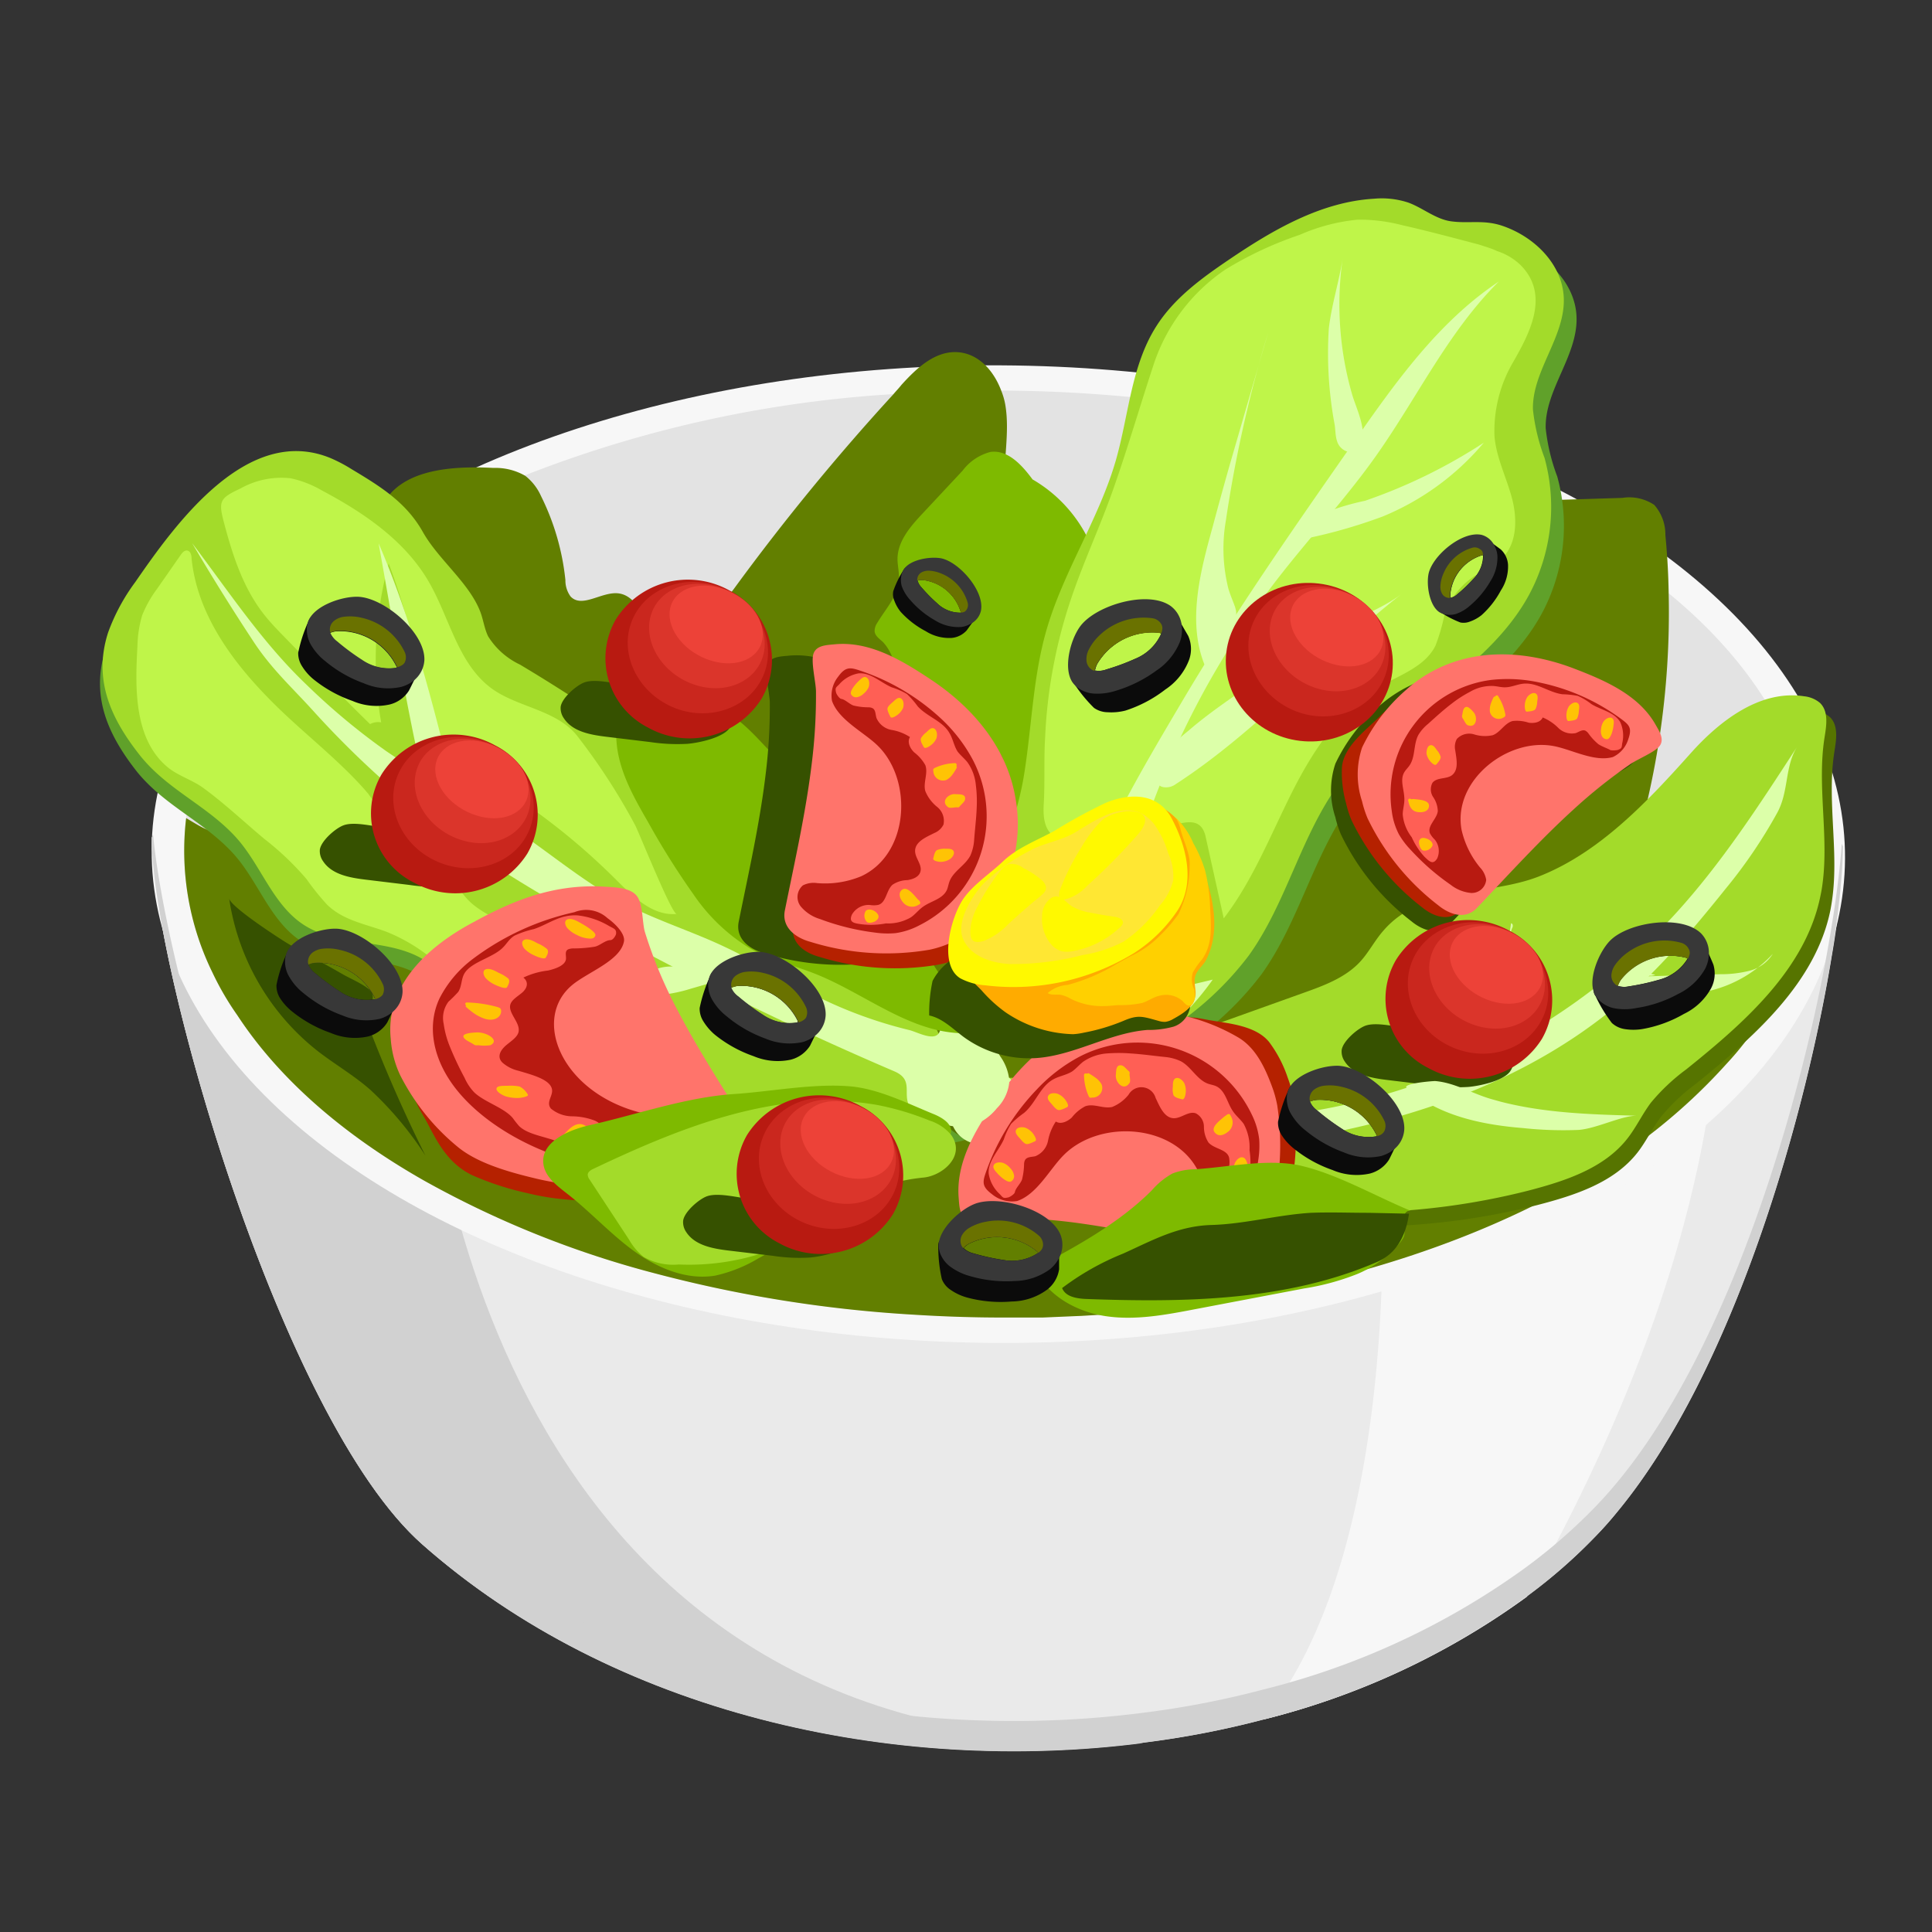<svg xmlns="http://www.w3.org/2000/svg" viewBox="0 0 200 200"><rect x="0" y="0" width="200" height="200" fill="#333333" stroke="none"/><defs><style>.cls-1{isolation:isolate;}.cls-2{fill:#eaeaea;}.cls-3{fill:#f7f7f7;}.cls-29,.cls-4{fill:#d1d1d1;}.cls-5{fill:#e3e3e3;}.cls-6{fill:#627f00;}.cls-7{fill:#365100;}.cls-8{fill:#60a12a;}.cls-9{fill:#7eba00;}.cls-10{fill:#a3db2a;}.cls-11{fill:#bff549;}.cls-12{fill:#dcffa9;}.cls-13{fill:#567400;}.cls-14{fill:#b52100;}.cls-15{fill:#ff746b;}.cls-16{fill:#b81a11;}.cls-17{fill:#ff5f55;}.cls-18{fill:#ffc305;}.cls-19{fill:#ca271e;}.cls-20{fill:#db352b;}.cls-21{fill:#ed4238;}.cls-22{fill:#ffab00;}.cls-23{fill:#ffd000;}.cls-24{fill:#fff900;}.cls-25{fill:#ffe733;}.cls-26{fill:#0b0b0b;}.cls-27{fill:#383838;}.cls-28{fill:#6a7200;}.cls-29{mix-blend-mode:multiply;}</style></defs><title>ICONOS_menú_ HARBIN</title><g class="cls-1"><g id="Capa_1" data-name="Capa 1"><path class="cls-2" d="M190.81,87.63A80.56,80.56,0,0,1,189.62,99c-2.72,16.6-10.09,42.78-22.1,57.38l0,0a33.8,33.8,0,0,1-2.36,2.67A54.27,54.27,0,0,1,158,165.3a78.6,78.6,0,0,1-27.2,12.7,94.3,94.3,0,0,1-12.42,2.4c-26,3.36-54.9-3.07-74.66-20.54-14.75-13-28.09-60.36-28-73.15,0,0,8.69-18.27,25.86-28.07C44,57.26,46.49,56,49.1,54.82c34.49-15.67,84.7-14.48,116.41,3.61C182.58,68.14,190.81,87.63,190.81,87.63Z"/><path class="cls-3" d="M178.06,100.85c-.17,23.39-10.13,47-20,64.45A78.36,78.36,0,0,1,130.81,178c14.93-18.4,12.11-58.33,12.11-58.33S178.41,55.15,178.06,100.85Z"/><path class="cls-4" d="M109.5,180c3.11.17,6.06.33,8.88.44-26,3.36-54.88-3.08-74.65-20.54-14.74-13-28.09-60.37-28-73.15,0,0,8.7-18.28,25.87-28.07,2.41-1.38,4.9-2.65,7.51-3.82l-5.16,50.82S46.35,176.4,109.5,180Z"/><ellipse class="cls-3" cx="103.35" cy="88.42" rx="50.6" ry="87.65" transform="translate(14.37 191.29) rotate(-89.69)"/><path class="cls-5" d="M184.69,101.33c-.11.25-.25.49-.36.74a37.68,37.68,0,0,1-2.15,3.61,30.37,30.37,0,0,1-3.39,4.38l0,0a59.54,59.54,0,0,1-15.65,12.4c-14.28,8.16-32.48,12.72-51.2,13.74l-4,.17c-1.38,0-2.74,0-4.13,0-3,0-6.1-.1-9.13-.29a135.29,135.29,0,0,1-26.74-4.25A101.31,101.31,0,0,1,44,122.27c-8.84-5-15.31-10.88-19.43-17.17A29.57,29.57,0,0,1,22,100.69a28.66,28.66,0,0,1-2.73-16C20.56,74.75,27.19,65,39.2,57.07q2.07-1.38,4.37-2.69a87,87,0,0,1,10.81-5.19A125,125,0,0,1,92.49,40.8c3.72-.29,7.45-.4,11.19-.37,19.14.1,38.26,3.89,53.78,11.39,1.82.86,3.59,1.78,5.29,2.75a66.37,66.37,0,0,1,10,6.85c7.9,6.49,12.65,13.89,14.26,21.4A28.4,28.4,0,0,1,184.69,101.33Z"/><path class="cls-6" d="M186.65,91.44a76.72,76.72,0,0,0-2.32,10.63,37.68,37.68,0,0,1-2.15,3.61,30.36,30.36,0,0,1-3.41,4.4,59.54,59.54,0,0,1-15.65,12.4c-14.28,8.16-32.48,12.72-51.2,13.74l-4,.17c-1.38,0-2.74,0-4.13,0-3,0-6.1-.1-9.13-.29a135.29,135.29,0,0,1-26.74-4.25A101.31,101.31,0,0,1,44,122.27c-8.84-5-15.31-10.88-19.43-17.17A29.57,29.57,0,0,1,22,100.69a28.66,28.66,0,0,1-2.73-16c2.07,1.22,2.69,1.76,4.9,1.21s4.31-1.79,6.5-2.44c2,1.42,6.66,3.83,9.25,2.87s3.46-5.28,3.71-7.6a35.37,35.37,0,0,0-2.8-16.77,31.81,31.81,0,0,1-1.67-4.84,7.32,7.32,0,0,1,.31-4.56c1.8-4,7.24-4.35,11.61-4.12a6.16,6.16,0,0,1,3.3.82A5.51,5.51,0,0,1,56,51.34a25.32,25.32,0,0,1,2.53,8.71,2.81,2.81,0,0,0,.53,1.69c1.19,1.28,3.26-.55,5-.31s2.38,2.34,3.78,3.32c2.78,1.93,6.23-1.17,8.22-3.91a234.46,234.46,0,0,1,16.4-20c.27-.33.57-.63.86-1,1.53-1.69,3.39-3.45,5.65-3.39s3.89,1.88,4.68,4a7.11,7.11,0,0,1,.44,1.59c.42,2.71-.19,5.48-.11,8.22a16.59,16.59,0,0,0,4.13,10.49,6.1,6.1,0,0,0,2.46,1.85c1.84.67,3.85-.13,5.78-.42,7.63-1.19,14,5.31,19.36,10.89a3.25,3.25,0,0,0,1.83,1.18,3.14,3.14,0,0,0,2-.72c7.61-5.22,12.32-13.59,16.78-21.66l1.15,0,10.48-.33a4.62,4.62,0,0,1,3.3.73,4.62,4.62,0,0,1,1.15,3.12c.19,2,.31,4,.34,6.08a86.21,86.21,0,0,1-4.44,29.33A35.53,35.53,0,0,1,186.65,91.44Z"/><path class="cls-7" d="M37.84,104.94c.17-.88,1-1.22.68-2.12-.28-.69-2.36-1.56-3-1.94-1.91-1.12-3.9-2.12-5.8-3.25-1-.61-5.93-3.82-6-4.64a24.68,24.68,0,0,0,9.2,15.84c1.77,1.37,3.73,2.5,5.43,4a35.79,35.79,0,0,1,5.69,6.8q-3.3-6.61-5.94-13.52A2.15,2.15,0,0,1,37.84,104.94Z"/><path class="cls-8" d="M101.81,97.75a9.22,9.22,0,0,0-.31,2c-.11,3.53,1.59,7.36,4.79,9.09,1.6.87,3.31.65,4.89,1.17,1.76.58,2.64,1.65,4.76,1.38a13.79,13.79,0,0,0,5.33-2.22,32.38,32.38,0,0,0,9.32-8.31c3.91-5.44,5.37-12.35,9.32-17.76,5.5-7.52,15.25-11.41,19.7-19.59a19.19,19.19,0,0,0,1.6-14.17,20.25,20.25,0,0,1-1.2-5c-.11-4,3.37-7.55,3.19-11.59-.15-3.43-3-6.27-6.29-7.41-2-.69-3.54-.22-5.44-.5-1.57-.23-2.9-1.4-4.37-1.93a8.8,8.8,0,0,0-3.54-.4c-5.49.32-10.46,3.22-15,6.29-2.85,1.93-5.71,4-7.56,6.93-2.6,4.1-2.84,9.2-4.18,13.87-1.77,6.12-5.47,11.54-7.21,17.67-1.37,4.81-1.49,9.84-2.27,14.75-.72,4.53-2.42,8.47-4.29,12.61A21.41,21.41,0,0,0,101.81,97.75Z"/><path class="cls-9" d="M113.87,71.46a16.89,16.89,0,0,0,.24-3.47c-.1-.76-.46-1.43-.53-2.21-.23-2.53.67-5,0-7.55a14.52,14.52,0,0,0-6.69-8.6c-1.08-1.46-2.53-3.08-4.34-2.85a5.26,5.26,0,0,0-2.9,1.94l-4.12,4.41c-1.27,1.35-2.61,2.88-2.62,4.73,0,.66.17,1.31.15,2,0,1.74-1.37,3.14-2.26,4.64a1.49,1.49,0,0,0-.26.8c0,.51.51.83.88,1.18a4.84,4.84,0,0,1,1,4.78,19.49,19.49,0,0,1-2.25,4.61,9.28,9.28,0,0,0-1.53,4.84,20.6,20.6,0,0,0,.44,2.59,11.81,11.81,0,0,1-.19,5,10.27,10.27,0,0,0-.44,2,4.86,4.86,0,0,0,.9,2.91,7.39,7.39,0,0,0,3.76,2.89,10,10,0,0,1,3.31,1.26,5.64,5.64,0,0,1,1.14,1.38l1.68,2.49c.48.71,1.07,1.49,1.92,1.57,1.07.1,1.87-.92,2.41-1.84A97.88,97.88,0,0,0,110,87.07a57.69,57.69,0,0,0,3-8.92A57.78,57.78,0,0,0,113.87,71.46Z"/><path class="cls-10" d="M100.49,95.86a9.13,9.13,0,0,0-.31,1.94c-.11,3.54,1.59,7.37,4.79,9.1,1.6.87,3.31.65,4.89,1.17,1.76.58,2.64,1.65,4.76,1.38a13.79,13.79,0,0,0,5.33-2.22,32.38,32.38,0,0,0,9.32-8.31c3.91-5.44,5.37-12.35,9.32-17.76,5.5-7.52,15.26-11.41,19.7-19.59a19.19,19.19,0,0,0,1.6-14.17,20.25,20.25,0,0,1-1.2-5c-.11-4,3.37-7.55,3.19-11.59-.15-3.44-3-6.27-6.29-7.41-2-.7-3.54-.22-5.44-.5-1.57-.24-2.9-1.4-4.37-1.93a8.77,8.77,0,0,0-3.53-.4c-5.49.32-10.47,3.22-15,6.29-2.85,1.93-5.71,4-7.56,6.93-2.6,4.09-2.84,9.2-4.18,13.87-1.77,6.12-5.47,11.54-7.21,17.67-1.37,4.81-1.49,9.84-2.27,14.75-.72,4.53-2.42,8.47-4.29,12.61A21,21,0,0,0,100.49,95.86Z"/><path class="cls-11" d="M155,26a6.27,6.27,0,0,1,2.44,1.47c3.06,3.12.85,7.13-.86,10.12a14.07,14.07,0,0,0-1.87,7.59c.19,2.2,1.23,4.23,1.8,6.36s.56,4.68-1,6.24a16.89,16.89,0,0,1-2.88,1.86,7.73,7.73,0,0,0-3.13,4.15,19.81,19.81,0,0,1-.9,3.05c-1.06,2.14-3.59,3-5.67,4.18-4.25,2.43-7.06,6.75-9.25,11.13s-4,9-7,12.92c-.62-2.82-1.25-5.63-1.87-8.44-.54-2.45-2.7-1.27-4.56-.92L113,87a6.15,6.15,0,0,1-3.1,0c-1.81-.63-1.94-2.25-1.85-3.83.13-2.21,0-4.55.14-6.81a51.92,51.92,0,0,1,2.64-14.24c1.3-3.89,3.06-7.62,4.42-11.5,1.51-4.29,2.76-8.6,4.17-12.87a19.12,19.12,0,0,1,7.42-9.84,37.63,37.63,0,0,1,7.71-3.6,19.39,19.39,0,0,1,6-1.57,17.47,17.47,0,0,1,4.6.57c2.66.6,5.3,1.31,7.93,2C153.78,25.54,154.42,25.72,155,26Z"/><path class="cls-12" d="M111.37,94.44a45.64,45.64,0,0,0-1.6,6,23.72,23.72,0,0,1-6.57-.74c-1-.34-3-2.07-4.07-1.65-.43.17-.5.74-.46,1.2.43,4.58,5,7.51,9.07,9.59,1.82.92,3.76,1.84,5.8,1.72a10,10,0,0,0,5-2.15,29.32,29.32,0,0,0,7-7l-8.07,1.92a2.54,2.54,0,0,1-2.13-.13c-.71-.53-.66-1.59-.53-2.46A88.05,88.05,0,0,1,132.19,60c3.38-4.38,7.19-8.44,10.39-13,4.21-6,7.39-12.71,12.57-17.85-6.28,4.18-10.75,10.51-15.07,16.7-6.16,8.82-12.33,17.65-17.81,26.93C118.34,79.43,113.93,86.83,111.37,94.44Z"/><path class="cls-8" d="M97.92,104.32c-6.16-4.88-13.42-8.4-20.48-12A11.55,11.55,0,0,1,73,89.07c-1-1.35-1.3-3-2-4.56-1.49-3.31-4.55-5.61-7.54-7.68q-4.83-3.33-9.86-6.33a7.9,7.9,0,0,1-3.29-2.91c-.4-.81-.5-1.72-.82-2.56-1.15-3-4.33-5.39-5.94-8.25-1.71-3.06-4.34-4.69-7.38-6.51A15.6,15.6,0,0,0,34,49.14C25.38,45.52,17.93,55.9,13.73,62a20.24,20.24,0,0,0-2.8,5.22c-1.59,4.9.3,8.92,3.25,12.67C17,83.37,21,85,24,88.2c2.7,2.86,3.89,7.11,7.19,9.24,3.57,2.3,8.46,1.37,12.15,3.45,3,1.67,4.61,5,7.09,7.3,4,3.79,10,4.81,15.45,4.41a10.66,10.66,0,0,1,3.74.11c1.39.41,2.5,1.44,3.77,2.13a16.33,16.33,0,0,0,6,1.47l17,2c5.82.68,11.19-4.59,6.48-9.56A46.14,46.14,0,0,0,97.92,104.32Z"/><path class="cls-10" d="M98.16,102.64c-6.16-4.89-13.43-8.41-20.48-12a11.67,11.67,0,0,1-4.45-3.27c-1-1.35-1.3-3-2-4.55-1.49-3.32-4.55-5.62-7.54-7.69-3.22-2.21-6.51-4.33-9.86-6.33a7.83,7.83,0,0,1-3.29-2.91c-.4-.81-.5-1.72-.82-2.56-1.15-3-4.33-5.39-5.94-8.25-1.72-3.06-4.34-4.69-7.38-6.51a15.6,15.6,0,0,0-2.14-1.13C25.62,43.83,18.17,54.22,14,60.26a20.43,20.43,0,0,0-2.81,5.22c-1.58,4.91.31,8.92,3.26,12.67,2.78,3.53,6.8,5.14,9.82,8.36,2.7,2.86,3.89,7.11,7.19,9.24,3.57,2.3,8.46,1.37,12.15,3.45,3,1.67,4.61,5,7.09,7.3,4,3.79,9.95,4.81,15.45,4.41a10.66,10.66,0,0,1,3.74.11c1.39.41,2.5,1.44,3.77,2.13a16.34,16.34,0,0,0,6,1.48l17,2c5.82.68,11.19-4.59,6.48-9.56A45,45,0,0,0,98.16,102.64Z"/><path class="cls-11" d="M50.8,71.2c-3.45-2.61-4.28-7.36-6.48-11.09-2.48-4.2-6.7-7.06-11-9.34a11,11,0,0,0-3.24-1.26,8.65,8.65,0,0,0-5.19,1.06c-2.14,1-2.3,1.29-1.7,3.55.9,3.4,2,6.84,4.26,9.64.65.81,1.39,1.56,2.12,2.31,2.93,3,5.76,6,8.74,8.89a1.76,1.76,0,0,1,1.15-.18,37.57,37.57,0,0,1,.78-16.44A67.78,67.78,0,0,1,43.81,72c.36,2.33.68,4.87,2.34,6.55,1.2,1.21,2.72,1.23,4.17,1.93A29.33,29.33,0,0,1,54.07,83a69.32,69.32,0,0,1,9.74,8.1c1.75,1.75,3.78,3.75,6.24,3.51-.53,0-3.85-8.31-4.3-9.19a64.64,64.64,0,0,0-5.89-9.1C57.73,73.45,53.53,73.26,50.8,71.2Z"/><path class="cls-11" d="M63.1,107.38c1.22.26,2.63.43,3.6-.35-3.09-3.34-6.21-6.71-10-9.26-2.36-1.6-5.82-2.45-7.91-4.29-1.46-1.3-2.47-3.63-3.65-5.23s-3-2-4.55-3.15a18.46,18.46,0,0,1-2.48-2.95c-.14-.15-.27-.31-.4-.46-3.06-3.43-6.84-6.22-10-9.5-3.91-4-7.34-8.85-7.88-14.41,0-.31-.11-.7-.41-.78s-.55.21-.73.47L16.23,61a11.89,11.89,0,0,0-1.51,2.69,11.9,11.9,0,0,0-.49,3.15C14,71,13.79,76.44,17.33,79.4c1.1.92,2.56,1.32,3.73,2.18,2.19,1.6,4.22,3.52,6.3,5.26A29.81,29.81,0,0,1,31.73,91a26,26,0,0,0,2.13,2.65c1.7,1.66,4,2,6.18,2.82A18,18,0,0,1,46,100.41c1.79,1.65,4,2.07,6.26,2.86C55.83,104.51,59.41,106.61,63.1,107.38Z"/><path class="cls-12" d="M74.21,101.68c-2.48-1.07-4.15-2.28-6.7-1.21s-5,2.12-7.64,1.85c-1.1-.1-2.16-.44-3.24-.6a21,21,0,0,0-7.31.6c5.14,1.48,10.64.1,16,.47a20.66,20.66,0,0,0,3.6.14,15.38,15.38,0,0,0,2.59-.58l3.7-1.07Z"/><path class="cls-13" d="M189.68,93c.68-5-.57-10.16.21-15.15.2-1.25.45-2.73-.45-3.61a3,3,0,0,0-1.65-.7c-4.5-.7-8.67,2.47-11.71,5.86-4.42,4.93-9.38,10.26-15.67,12.77-5.2,2.06-12.2,1-16.18,5.63-.88,1-1.5,2.26-2.42,3.25-1.53,1.63-3.71,2.43-5.81,3.18l-10.26,3.67c-3.7,1.33-7.56,2.67-11.46,2.17-3.34-.42-6.39-2.17-9.72-2.73s-7.47.73-8.26,4a6,6,0,0,0,2.36,5.77,15,15,0,0,0,6,2.53c4,1,8.8.66,12.66,2,3,1,5.12,3,8.38,3.71a73.59,73.59,0,0,0,33.47-.61c3.85-1,7.92-2.31,10.36-5.45.89-1.15,1.52-2.5,2.4-3.66a20.25,20.25,0,0,1,3.65-3.45c6-4.86,12.39-10.44,13.91-18Q189.61,93.53,189.68,93Z"/><path class="cls-10" d="M188.66,91.54c.68-5-.57-10.16.21-15.16.2-1.25.45-2.72-.46-3.61a3,3,0,0,0-1.64-.69c-4.5-.7-8.67,2.46-11.71,5.85-4.42,4.94-9.38,10.27-15.68,12.77-5.2,2.07-12.19,1-16.17,5.64-.89,1-1.51,2.25-2.43,3.24-1.52,1.63-3.71,2.44-5.81,3.19l-10.25,3.67c-3.7,1.32-7.57,2.67-11.46,2.17-3.35-.42-6.4-2.18-9.72-2.73s-7.47.73-8.26,4a6,6,0,0,0,2.36,5.77,14.94,14.94,0,0,0,6,2.52c4,1,8.79.66,12.66,2,3,1,5.12,3,8.38,3.71a73.6,73.6,0,0,0,33.47-.61c3.84-1,7.92-2.31,10.35-5.45.9-1.16,1.52-2.5,2.4-3.67a20.65,20.65,0,0,1,3.66-3.45c6.05-4.86,12.39-10.43,13.9-18C188.55,92.28,188.61,91.91,188.66,91.54Z"/><path class="cls-12" d="M186,77.36c-1.25,2.08-.82,4.54-2,6.74A51.3,51.3,0,0,1,178.64,92c-3.79,4.73-7.75,9.38-12.54,13.13-8.32,6.49-18.43,10.22-28.71,12.22-4.5.88-9.85,2.19-14.4,2.07-4.95-.14-10.86-3-15.19-5.19-3.84-2-3.2,5.18-7,4.14-4.1-1.12-2.49-7.49-.94-9.86a2.27,2.27,0,0,1,1.34-1.12c1.9-.36,2.38,2.4,2.9,3.57,1.14,2.52,5,1.52,7.48,2.67,1.2.56,2.1,1.65,3.33,2.15a7.75,7.75,0,0,0,3.11.38,130.4,130.4,0,0,0,16.54-.94,65.55,65.55,0,0,0,38.86-20.61C178.25,89.32,182.13,83.32,186,77.36Z"/><path class="cls-6" d="M105.65,101.75c-.66-.27-1.38-.36-2-.63-.46-.2-.84-.54-1.3-.72a2.42,2.42,0,0,0-.85-.1,24,24,0,0,1-2.69-.15,2.1,2.1,0,0,0-2,.82,2.54,2.54,0,0,0-.3.85,8.15,8.15,0,0,0,.89,5.62,7.75,7.75,0,0,0,2,2.3,9.06,9.06,0,0,0,3.3,1.53,8.91,8.91,0,0,0,3,.29c.73-.07,1.44-.25,2.17-.32a16.43,16.43,0,0,1,2.22,0l7.72.3a7.82,7.82,0,0,0,1.81-.07,4.07,4.07,0,0,0,3.15-3.27,2.16,2.16,0,0,0-.39-1.75,3.79,3.79,0,0,0-.77-.6,14.73,14.73,0,0,0-1.19-.89,7.67,7.67,0,0,0-3.21-.63c-2.36-.23-4.62-1.19-7-1.3a8.84,8.84,0,0,1-2.72-.28C106.84,102.47,106.29,102,105.65,101.75Z"/><path class="cls-14" d="M118,105.49l-1.5.14-2.77.24a4.77,4.77,0,0,0-2.19.43,22.31,22.31,0,0,0-6.56,6.35c-2.13,3-4.41,6.58-4.1,10.45.07.88.08,1.9.91,2.25s3.06-.17,4.07-.17a59.05,59.05,0,0,1,7.86.62c5.26.75,10.43,2,15.61,3.17,1.84.4,3-1.13,3.44-2.71a27.58,27.58,0,0,0,1.09-12.71,11.37,11.37,0,0,0-.56-2,13,13,0,0,0-1.92-3.68c-1.32-1.63-3.94-1.9-5.86-2.21-.58-.09-1.14-.22-1.72-.3A25,25,0,0,0,118,105.49Z"/><path class="cls-15" d="M116.35,104.84c-5.48.71-9.91,4.24-13,8.7-2.13,3-4.42,6.57-4.11,10.45.07.88.08,1.9.92,2.24s3.06-.17,4.06-.16a59.19,59.19,0,0,1,7.87.61c5.26.75,10.42,2,15.6,3.17,1.85.4,3-1.13,3.45-2.71a27.43,27.43,0,0,0,1.08-12.71,11.37,11.37,0,0,0-.56-2c-.71-1.91-1.65-3.92-3.42-5a20.15,20.15,0,0,0-7.87-2.66A14.81,14.81,0,0,0,116.35,104.84Z"/><path class="cls-16" d="M107.33,112.78a23.58,23.58,0,0,0-5.25,8.52c-.38,1.07-.45,1.53.62,2.33a3.23,3.23,0,0,0,2.59.7c2.09-.7,3.4-3.36,4.88-4.81,3.79-3.73,11.7-3.17,14,2a10.12,10.12,0,0,1,.66,4.73,2.58,2.58,0,0,0,.2,1.54,1.65,1.65,0,0,0,2.26.28,4.28,4.28,0,0,0,1.4-2.07,26.58,26.58,0,0,0,1.56-5.88,9.47,9.47,0,0,0,.1-2.19,7.86,7.86,0,0,0-.78-2.58,13.11,13.11,0,0,0-17.75-6A16.88,16.88,0,0,0,107.33,112.78Z"/><path class="cls-17" d="M117,109.05a15.74,15.74,0,0,0-2.38,0,5,5,0,0,0-2.48.85c-.39.3-.72.7-1.13,1-.62.4-1.38.49-2,.85-1.34.75-1.81,2.46-3,3.46a9.77,9.77,0,0,0-1.34,1.13,7.51,7.51,0,0,0-.76,1.62c-.54,1.19-1.66,2.24-1.56,3.55a3.66,3.66,0,0,0,1.15,2.11c.3.32.34.46.8.35.18,0,.73-.35.76-.56.06-.4.6-.89.74-1.31a6.91,6.91,0,0,0,.21-1.58,1,1,0,0,1,.11-.45c.21-.33.68-.29,1.06-.38a2.18,2.18,0,0,0,1.31-1.59,5.42,5.42,0,0,1,.81-2c.51.33,1.2,0,1.65-.41a4.22,4.22,0,0,1,1.4-1.17c.88-.32,1.87.29,2.79.07a4.16,4.16,0,0,0,1.69-1.27,1.53,1.53,0,0,1,2.8.34c.43.9.89,2.07,1.89,2.1.79,0,1.52-.77,2.27-.51a1.57,1.57,0,0,1,.84,1.39,3,3,0,0,0,.47,1.63c.6.69,1.94.69,2.14,1.59a2.69,2.69,0,0,1,0,.89,2,2,0,0,0,1,1.92c.84.39.93-.22,1.11-1a8.77,8.77,0,0,0,0-2.61,5.09,5.09,0,0,0-.6-2.71c-.33-.47-.8-.84-1.12-1.32-.6-.87-.77-2.12-1.72-2.58-.28-.13-.59-.17-.87-.27-1.15-.43-1.73-1.76-2.82-2.33a4.92,4.92,0,0,0-1.61-.43C119.35,109.29,118.17,109.12,117,109.05Z"/><path class="cls-18" d="M103.88,120.4c-.28-.11-.83-.12-1,.2s.18.65.38.88,1,1,1.39.83a.62.62,0,0,0,.32-.66,1.36,1.36,0,0,0-.36-.69A1.91,1.91,0,0,0,103.88,120.4Z"/><path class="cls-18" d="M106.19,116.76c-.28-.11-.83-.12-1,.2s.18.65.38.88.42.51.64.58.66-.15.94-.28-.17-.74-.23-.82A1.91,1.91,0,0,0,106.19,116.76Z"/><path class="cls-18" d="M109.51,113.24c-.28-.11-.83-.13-1,.2s.18.64.38.88.42.51.64.58.66-.15.94-.29-.17-.74-.23-.81A1.82,1.82,0,0,0,109.51,113.24Z"/><path class="cls-18" d="M113.36,111.53a7,7,0,0,0-.71-.45c-.05.12-.24,0-.35.06a.2.2,0,0,0-.08.22,5.47,5.47,0,0,0,.46,2.07.38.38,0,0,0,.14.19.3.3,0,0,0,.21,0,1,1,0,0,0,1-1.38A2.18,2.18,0,0,0,113.36,111.53Z"/><path class="cls-18" d="M116.93,112.1c.13-.18,0-.66,0-.91a.49.49,0,0,0,0-.21.44.44,0,0,0-.13-.14c-.26-.22-.48-.58-.82-.56-.49,0-.43.68-.47,1C115.44,112.07,116.34,113,116.93,112.1Z"/><path class="cls-18" d="M122.6,112.14c-.14-.27-.53-.65-.87-.53s-.31.6-.32.91a2.06,2.06,0,0,0,.07.86c.16.26.6.34.89.42s.38-.65.38-.75A1.88,1.88,0,0,0,122.6,112.14Z"/><path class="cls-18" d="M126.74,115.59c-.47.41-1.43,1.1-1,1.63s1,.27,1.47-.13a1.22,1.22,0,0,0,.19-1.57.3.3,0,0,0-.16-.2c-.11,0-.23.06-.31.14Z"/><path class="cls-18" d="M128.31,119.87c-.43.22-.77.94-.42,1.31a1,1,0,0,0,1.2-.13c.18-.21,0-.86-.2-1.09A.45.45,0,0,0,128.31,119.87Z"/><path class="cls-9" d="M140.54,131.87a11.71,11.71,0,0,0,3.81-2.59c1.38-1.49,1.05-1.36.92-3.07,0-.46.35-1,.79-.86-3.63-1.49-7.59-3.8-11.41-4.68-3.35-.76-7.42.14-10.91.37a6.73,6.73,0,0,0-2.37.44,7.88,7.88,0,0,0-2.15,1.76c-3.44,3.43-7.8,5.78-12.08,8.08,1.25,2.81,4.3,4.48,7.34,4.93s6.14-.13,9.17-.71L135,133.38A25.58,25.58,0,0,0,140.54,131.87Z"/><path class="cls-7" d="M116.27,129.77a27.3,27.3,0,0,0-6.32,3.57c.35.91,1.53,1.09,2.51,1.13,10.19.37,20.73.22,30.09-3.83,2.11-.91,3-2.84,3.31-5l-4.16-.09c-2,0-4-.08-6,0-3.46.21-6.82,1.16-10.29,1.26S119.32,128.39,116.27,129.77Z"/><path class="cls-12" d="M48.9,88.07c4.06,2.8,8.33,5.28,12.65,7.67q15.09,8.34,31,15.15c2.36,1,.48,2.64,2,4.18a3,3,0,0,0,1.06.6c1.77.7,3.77,1.4,5.53.67a5.78,5.78,0,0,0,2.06-1.62,4.44,4.44,0,0,0,1.29-2.82,5.12,5.12,0,0,0-.94-2.54,48.31,48.31,0,0,0-2.94-4.32c-.4-.53-1-1.11-1.62-.9a1.59,1.59,0,0,0-.61.46,3.24,3.24,0,0,0-.83,1.12c-.13.35-.14.74-.29,1.1-.46,1.08-2.32,0-3.14-.19a45.76,45.76,0,0,1-9.67-3.54c-3.14-1.57-6.1-3.51-9.28-5C71.71,96.43,68,95.3,64.6,93.52c-4.21-2.21-7.84-5.37-11.81-8-4.17-2.76-8.71-4.94-12.83-7.78a68.72,68.72,0,0,1-8.26-6.89c-4.55-4.34-8-9.59-11.8-14.61q3,5.1,6.28,10.08c1.88,2.89,3.95,4.74,6.21,7.23A95.79,95.79,0,0,0,48.9,88.07Z"/><path class="cls-14" d="M41.81,109.1c-.07-.47-.15-.93-.23-1.4l-.42-2.59c-.12-.73-.4-1.42,0-2a18.14,18.14,0,0,1,7.07-6c3.66-2,8-4,13.48-3.7,1.25.08,2.68.1,3.4.89s.61,2.86.89,3.8A45.82,45.82,0,0,0,69,105.38c2.5,4.94,5.73,9.79,8.77,14.65,1.08,1.73-.75,2.78-2.83,3.19a54,54,0,0,1-17.48.83,26,26,0,0,1-2.88-.54,29.82,29.82,0,0,1-5.69-1.85c-2.64-1.26-3.75-3.72-4.71-5.52-.29-.54-.63-1.07-.9-1.61A17.63,17.63,0,0,1,41.81,109.1Z"/><path class="cls-15" d="M40.45,107.55c-.53-5.11,3.17-9.21,8.53-12.07,3.66-2,8-4,13.48-3.7,1.25.08,2.68.1,3.4.89s.61,2.86.9,3.81a46.52,46.52,0,0,0,3,7.37c2.51,4.93,5.73,9.78,8.77,14.64,1.08,1.73-.75,2.78-2.83,3.19a54.23,54.23,0,0,1-17.48.84,28.65,28.65,0,0,1-2.88-.55c-2.88-.69-6-1.61-8-3.28a23,23,0,0,1-5.92-7.4A10.48,10.48,0,0,1,40.45,107.55Z"/><path class="cls-16" d="M49,99.23a27.26,27.26,0,0,1,10.46-4.8,3.27,3.27,0,0,1,3.43.62c.87.62,1.85,1.65,1.7,2.42-.39,2-3.74,3.15-5.37,4.51-4.15,3.49-1.17,10.9,6.75,13.11a22.48,22.48,0,0,0,6.79.68A5.81,5.81,0,0,1,75,116c1.12.43,1.48,1.46,1,2.11a4.68,4.68,0,0,1-2.51,1.28,44.09,44.09,0,0,1-7.79,1.38,20.29,20.29,0,0,1-3,.07,18.09,18.09,0,0,1-3.83-.78c-4.81-1.44-9.08-4.11-11.57-7.21s-3.15-6.6-1.81-9.48A11.86,11.86,0,0,1,49,99.23Z"/><path class="cls-17" d="M46.52,108.22a9.69,9.69,0,0,1-.59-2.23,2.8,2.8,0,0,1,.5-2.3,14.52,14.52,0,0,0,1-1c.38-.57.3-1.28.62-1.87.68-1.24,2.94-1.65,4-2.72.42-.41.66-.91,1.21-1.24a9.86,9.86,0,0,1,2-.68c1.52-.5,2.67-1.53,4.53-1.42a8.19,8.19,0,0,1,3.28,1.11c.52.28.73.32.71.76,0,.17-.29.67-.57.69-.55,0-1.09.56-1.63.68a13.48,13.48,0,0,1-2.16.18,1.56,1.56,0,0,0-.59.09c-.4.19-.21.64-.24,1-.06.64-1,1-1.86,1.2a8,8,0,0,0-2.55.73c.61.49.36,1.13-.11,1.54s-1.12.75-1.25,1.29c-.19.83.93,1.76.88,2.62,0,.64-.76,1.09-1.31,1.56s-1,1.17-.38,1.79a3.8,3.8,0,0,0,1.64.84c1.38.41,3.15.86,3.46,1.8.25.74-.65,1.41-.08,2.12a3.46,3.46,0,0,0,2.18.8,6.79,6.79,0,0,1,2.4.46c1.14.57,1.51,1.83,2.82,2a5.68,5.68,0,0,0,1.24,0,4.56,4.56,0,0,1,3,.93c.78.79,0,.87-1.09,1a18,18,0,0,1-3.66-.07,11.43,11.43,0,0,1-3.95-.6c-.76-.32-1.4-.76-2.16-1.07-1.38-.57-3.18-.75-4.08-1.65a9.89,9.89,0,0,1-.64-.81c-.91-1.09-2.93-1.65-4-2.67a5.31,5.31,0,0,1-1-1.51A32.65,32.65,0,0,1,46.52,108.22Z"/><path class="cls-18" d="M58.75,96.1c-.23-.26-.41-.77,0-.93s1,.18,1.34.37,1.67.95,1.54,1.31-.46.33-.83.29a3.06,3.06,0,0,1-1.07-.35A3,3,0,0,1,58.75,96.1Z"/><path class="cls-18" d="M54.3,98.22c-.23-.27-.41-.78,0-.94s1,.18,1.34.37a3.71,3.71,0,0,1,1,.6c.21.28,0,.63-.14.88s-1.07-.16-1.2-.23A3.16,3.16,0,0,1,54.3,98.22Z"/><path class="cls-18" d="M50.29,101.27c-.23-.26-.4-.78,0-.93s1,.18,1.34.37a4,4,0,0,1,1,.6c.2.27,0,.62-.14.88s-1.08-.17-1.2-.23A3.07,3.07,0,0,1,50.29,101.27Z"/><path class="cls-18" d="M49,104.85a9.84,9.84,0,0,1-.82-.67c.15,0-.07-.23,0-.33s.17-.07.28-.07a12.64,12.64,0,0,1,3,.46,1,1,0,0,1,.31.13.3.3,0,0,1,.1.2c.09.65-.62,1.21-1.66.9A4.39,4.39,0,0,1,49,104.85Z"/><path class="cls-18" d="M50.77,108.2a4.41,4.41,0,0,1-1.27,0,1,1,0,0,1-.3,0,.86.86,0,0,1-.23-.13c-.39-.24-.95-.45-1-.77s.84-.4,1.33-.42C50.3,106.8,51.81,107.66,50.77,108.2Z"/><path class="cls-18" d="M52.4,113.51c-.41-.13-1.06-.51-1-.83s.75-.27,1.18-.28a4.56,4.56,0,0,1,1.22.08,2.1,2.1,0,0,1,.84.83c.15.22-.81.35-.95.35A4.19,4.19,0,0,1,52.4,113.51Z"/><path class="cls-18" d="M58.38,117.43c.44-.44,1.14-1.32,2-1s.67,1,.22,1.38-1.21.4-2.15.16a.69.69,0,0,1-.32-.16c-.08-.11,0-.21.11-.29A.87.87,0,0,0,58.38,117.43Z"/><path class="cls-18" d="M64.8,119a1.41,1.41,0,0,1,1.71-.38.7.7,0,0,1,.17,1.13,2.54,2.54,0,0,1-1.6-.21C64.78,119.34,64.71,119.14,64.8,119Z"/><path class="cls-9" d="M96.65,115.33c-2.72-1.11-5.72-2.62-8.63-2.87-3.86-.33-8.24.55-12.11.8-4.92.33-10.07,2.14-14.88,3.22-2.24.51-5.06,1.76-4.78,4,.16,1.34,1.39,2.25,2.46,3.09,2.39,1.86,4.44,4.13,6.88,5.91s5.47,3.07,8.46,2.57a15,15,0,0,0,4.5-1.81,188.12,188.12,0,0,0,18.88-11.74,2.13,2.13,0,0,0,1-1.21C98.64,116.38,97.56,115.7,96.65,115.33Z"/><path class="cls-10" d="M61.42,121c-.26.12-.55.3-.58.59a.85.85,0,0,0,.19.51l4.11,6.26a6.26,6.26,0,0,0,1.48,1.75,6.15,6.15,0,0,0,3.65.79A24.69,24.69,0,0,0,79,129.7c3.54-1.36,6.38-4.07,9.75-5.8a19.19,19.19,0,0,1,6.86-2c2-.2,4.42-2.29,2.83-4.44A4.81,4.81,0,0,0,96.23,116a28.92,28.92,0,0,0-5.45-1.62C80.54,112.61,70.5,116.69,61.42,121Z"/><path class="cls-7" d="M83.85,130.18c1.15-.1,3.48-.59,4.26-1.52a1.86,1.86,0,0,0,.26-1.91,2.09,2.09,0,0,0-1.54-1.19,1.05,1.05,0,0,1,.84-.45q-5-.58-10-1c-1.24-.11-3.35-.7-4.52-.26-.82.31-2.31,1.6-2.43,2.51a1.79,1.79,0,0,0,.33,1.2c.91,1.38,2.76,1.7,4.4,1.9L80,130A18.11,18.11,0,0,0,83.85,130.18Z"/><path class="cls-9" d="M98.94,103.4c-1.21-2.05-3.1-4.26-3.77-6.5-.6-2-1-4.91-2.71-6.34l1,.83-13.15-13c-1.93-1.91-3.65-4.23-6.23-5.15a24.75,24.75,0,0,0-7.67-1.72,2.62,2.62,0,0,0-1.39.25,2.48,2.48,0,0,0-.92,1.59,10.89,10.89,0,0,0-.2,4.14c.4,2.75,1.82,5.23,3.21,7.64a80.27,80.27,0,0,0,4.66,7.42,19.13,19.13,0,0,0,5.84,5.6c2.16,1.22,4.61,1.77,6.91,2.7,5.08,2.05,9.64,6,15.12,6.1C100.23,105.81,99.58,104.48,98.94,103.4Z"/><path class="cls-7" d="M100.38,84.05c-.79-5.27-4.27-9.48-8.63-12.41-3-2-6.41-4.13-10.15-3.76-.85.08-1.83.11-2.15.92s.23,3,.24,3.92a56.64,56.64,0,0,1-.45,7.59c-.62,5.09-1.76,10.09-2.77,15.11-.35,1.78,1.14,2.86,2.68,3.27a26.45,26.45,0,0,0,12.27.81,11.2,11.2,0,0,0,1.87-.57c1.83-.72,3.76-1.67,4.81-3.4a19.5,19.5,0,0,0,2.42-7.64A14.53,14.53,0,0,0,100.38,84.05Z"/><path class="cls-14" d="M104.56,84.46c0-.48-.1-1-.16-1.44-.09-.88-.19-1.77-.28-2.66a4.82,4.82,0,0,0-.45-2.11A21.75,21.75,0,0,0,97.42,72c-3-2-6.42-4.13-10.16-3.76-.84.08-1.83.11-2.15.92s.23,3,.24,3.92a56.79,56.79,0,0,1-.45,7.6c-.62,5.08-1.76,10.08-2.77,15.1-.35,1.79,1.14,2.86,2.68,3.27a26.58,26.58,0,0,0,12.27.82A11.23,11.23,0,0,0,99,99.33a12.24,12.24,0,0,0,3.51-1.92c1.55-1.3,1.77-3.83,2-5.69.08-.56.2-1.1.26-1.66A23.86,23.86,0,0,0,104.56,84.46Z"/><path class="cls-15" d="M105.16,82.87c-.79-5.26-4.27-9.47-8.63-12.41-3-2-6.41-4.13-10.15-3.76-.85.08-1.83.11-2.15.92s.22,2.95.24,3.92a56.79,56.79,0,0,1-.45,7.6c-.62,5.08-1.76,10.08-2.77,15.1-.36,1.79,1.14,2.86,2.68,3.27a26.45,26.45,0,0,0,12.27.81,10.34,10.34,0,0,0,1.87-.57c1.83-.72,3.76-1.67,4.81-3.39a19.6,19.6,0,0,0,2.42-7.64A14.61,14.61,0,0,0,105.16,82.87Z"/><path class="cls-16" d="M97.34,74.32A23,23,0,0,0,89,69.41c-1-.34-1.49-.4-2.24.65a3.12,3.12,0,0,0-.63,2.5c.71,2,3.3,3.23,4.73,4.63,3.66,3.58,3.27,11.21-1.71,13.52a9.76,9.76,0,0,1-4.55.71,2.47,2.47,0,0,0-1.48.23,1.58,1.58,0,0,0-.23,2.18,4.13,4.13,0,0,0,2,1.31,24.79,24.79,0,0,0,5.69,1.4,9.32,9.32,0,0,0,2.11.06,7.53,7.53,0,0,0,2.48-.81,12.63,12.63,0,0,0,5.49-17.22A16.33,16.33,0,0,0,97.34,74.32Z"/><path class="cls-17" d="M101.11,83.57a13.5,13.5,0,0,0-.09-2.29,4.84,4.84,0,0,0-.87-2.37c-.3-.38-.68-.68-1-1.08-.39-.58-.49-1.32-.85-1.92C97.6,74.64,96,74.22,95,73.12a9,9,0,0,0-1.11-1.27,7.24,7.24,0,0,0-1.58-.7c-1.16-.5-2.19-1.56-3.45-1.44a3.48,3.48,0,0,0-2,1.15c-.29.29-.43.33-.32.78,0,.17.35.69.55.71.39.05.88.57,1.28.69a6.47,6.47,0,0,0,1.53.18,1,1,0,0,1,.44.1c.32.19.28.65.39,1a2.09,2.09,0,0,0,1.55,1.24,5,5,0,0,1,1.92.74c-.31.5,0,1.16.43,1.58a4.3,4.3,0,0,1,1.16,1.33c.31.85-.25,1.82,0,2.69A4.05,4.05,0,0,0,97,83.52a1.85,1.85,0,0,1,.67,1.84,1.82,1.82,0,0,1-.94.87c-.86.43-2,.9-2,1.86,0,.76.78,1.45.54,2.18-.17.53-.78.75-1.33.84a2.84,2.84,0,0,0-1.55.48c-.66.59-.64,1.88-1.5,2.09a2.56,2.56,0,0,1-.87,0,2,2,0,0,0-1.83,1c-.36.82.23.89,1,1a8.17,8.17,0,0,0,2.52-.09,4.68,4.68,0,0,0,2.59-.63c.46-.32.8-.78,1.26-1.1.82-.59,2-.78,2.45-1.71.12-.26.16-.56.26-.84.38-1.12,1.65-1.7,2.19-2.76a4.82,4.82,0,0,0,.38-1.56C100.92,85.85,101.07,84.71,101.11,83.57Z"/><path class="cls-18" d="M89.92,71.14c.1-.28.11-.81-.21-1s-.62.18-.84.38-.94,1-.77,1.35a.58.58,0,0,0,.64.3,1.35,1.35,0,0,0,.66-.36A1.82,1.82,0,0,0,89.92,71.14Z"/><path class="cls-18" d="M93.48,73.3c.1-.28.1-.81-.21-1s-.62.18-.85.38-.48.41-.54.62.16.64.29.9.71-.17.78-.23A1.84,1.84,0,0,0,93.48,73.3Z"/><path class="cls-18" d="M96.94,76.43c.09-.27.1-.8-.22-1s-.61.19-.84.39a2,2,0,0,0-.55.62c-.08.28.16.64.3.9s.71-.17.78-.23A1.8,1.8,0,0,0,96.94,76.43Z"/><path class="cls-18" d="M98.65,80.11a5.1,5.1,0,0,0,.42-.69c-.11,0,0-.23-.06-.34A.2.2,0,0,0,98.8,79a5.24,5.24,0,0,0-2,.48.36.36,0,0,0-.18.14.28.28,0,0,0,0,.2,1,1,0,0,0,1.35.92A1.94,1.94,0,0,0,98.65,80.11Z"/><path class="cls-18" d="M98.17,83.57c.18.12.63,0,.88,0a.44.44,0,0,0,.2,0,.8.8,0,0,0,.13-.13c.21-.26.55-.47.53-.8,0-.48-.67-.4-1-.43C98.17,82.13,97.32,83,98.17,83.57Z"/><path class="cls-18" d="M98.23,89c.26-.13.62-.52.5-.85s-.58-.28-.88-.29A2.08,2.08,0,0,0,97,88c-.25.15-.31.58-.39.86s.64.36.73.36A1.83,1.83,0,0,0,98.23,89Z"/><path class="cls-18" d="M95,93.09c-.4-.45-1.08-1.36-1.59-1s-.24,1,.16,1.42a1.2,1.2,0,0,0,1.52.15.26.26,0,0,0,.18-.16c0-.11-.06-.22-.14-.3A1.58,1.58,0,0,1,95,93.09Z"/><path class="cls-18" d="M90.89,94.68c-.22-.41-.93-.72-1.27-.38a.94.94,0,0,0,.14,1.16c.21.16.83,0,1-.22A.43.43,0,0,0,90.89,94.68Z"/><path class="cls-7" d="M145.91,71c4.49-2.25,9.64-1.85,14.27-.08,3.16,1.21,6.69,2.71,8.44,5.8.39.7.9,1.48.45,2.17s-2.4,1.43-3.16,1.94a55.19,55.19,0,0,0-5.62,4.48c-3.6,3.25-6.84,6.85-10.18,10.35-1.18,1.25-2.83.68-4-.29a25,25,0,0,1-7.3-9,10,10,0,0,1-.57-1.76,8.74,8.74,0,0,1,0-5.56,18.26,18.26,0,0,1,4.58-6A13.71,13.71,0,0,1,145.91,71Z"/><path class="cls-14" d="M147.76,70.62,149,70l2.22-1.23a4.43,4.43,0,0,1,1.87-.8,20.4,20.4,0,0,1,8.2,1.46c3.15,1.21,6.68,2.71,8.43,5.8.39.7.91,1.48.46,2.16s-2.41,1.43-3.16,2a51.69,51.69,0,0,0-5.63,4.48c-3.59,3.25-6.84,6.85-10.17,10.35-1.19,1.25-2.83.67-4-.29a25.12,25.12,0,0,1-7.3-9,10,10,0,0,1-.57-1.76,11.67,11.67,0,0,1-.43-3.76c.16-1.9,2-3.45,3.3-4.66.39-.36.75-.74,1.14-1.1A22.39,22.39,0,0,1,147.76,70.62Z"/><path class="cls-15" d="M148.67,69.29c4.49-2.25,9.65-1.85,14.28-.08,3.15,1.21,6.68,2.71,8.43,5.8.4.7.91,1.48.46,2.16s-2.4,1.43-3.16,2a52.93,52.93,0,0,0-5.63,4.48c-3.59,3.25-6.84,6.85-10.17,10.35-1.19,1.25-2.83.67-4-.29a25,25,0,0,1-7.31-9,11,11,0,0,1-.57-1.76,8.81,8.81,0,0,1,0-5.56,18.43,18.43,0,0,1,4.59-6A13.64,13.64,0,0,1,148.67,69.29Z"/><path class="cls-16" d="M159.53,70.69a21.59,21.59,0,0,1,8.31,3.75c.84.62,1.12.93.72,2.08a3,3,0,0,1-1.6,1.85c-1.93.54-4.28-.8-6.14-1.14-4.76-.89-10.45,3.57-9.52,8.67a9.37,9.37,0,0,0,1.92,3.91,2.39,2.39,0,0,1,.63,1.27,1.5,1.5,0,0,1-1.56,1.36,4,4,0,0,1-2.12-.85A24.16,24.16,0,0,1,146,87.94a8.16,8.16,0,0,1-1.2-1.6,7.06,7.06,0,0,1-.72-2.35,11.94,11.94,0,0,1,10.33-13.61A15.49,15.49,0,0,1,159.53,70.69Z"/><path class="cls-17" d="M150.33,72.8a12,12,0,0,1,1.82-1.17,4.39,4.39,0,0,1,2.3-.62c.46,0,.9.15,1.35.14.66,0,1.29-.33,1.95-.38,1.39-.12,2.62.93,4,1.1a9.32,9.32,0,0,1,1.59.17,6.6,6.6,0,0,1,1.39.84c1,.62,2.4.84,3,1.88a3.36,3.36,0,0,1,.2,2.19c-.06.38,0,.51-.42.67-.16.06-.73.1-.86,0s-.91-.37-1.22-.61a5.92,5.92,0,0,1-1-1.09,1,1,0,0,0-.31-.28c-.33-.14-.67.13-1,.25a2,2,0,0,1-1.8-.53,5,5,0,0,0-1.62-1.09c-.22.52-.91.63-1.46.54a3.9,3.9,0,0,0-1.65-.17c-.83.21-1.27,1.18-2.07,1.47a3.74,3.74,0,0,1-1.93-.09,1.75,1.75,0,0,0-1.78.48,1.72,1.72,0,0,0-.16,1.2c.13.9.38,2-.36,2.56-.58.42-1.54.19-2,.77a1.44,1.44,0,0,0,.07,1.48,2.7,2.7,0,0,1,.48,1.46c-.1.83-1.12,1.52-.81,2.3a2.62,2.62,0,0,0,.5.65,1.87,1.87,0,0,1,.25,1.94c-.44.72-.82.31-1.34-.19a7.59,7.59,0,0,1-1.3-2,4.52,4.52,0,0,1-.93-2.35c0-.52.17-1,.17-1.57,0-1-.5-2,0-2.82.14-.24.35-.43.51-.66.65-.9.41-2.2.94-3.19a4.34,4.34,0,0,1,1-1.14C148.67,74.18,149.47,73.45,150.33,72.8Z"/><path class="cls-18" d="M166,74.69c.16-.23.57-.52.86-.36s.19.58.16.86-.24,1.26-.63,1.33a.56.56,0,0,1-.57-.34,1.19,1.19,0,0,1-.08-.7A1.68,1.68,0,0,1,166,74.69Z"/><path class="cls-18" d="M162.42,73.11c.16-.22.56-.51.86-.35s.19.57.16.86a2,2,0,0,1-.18.76c-.18.21-.59.22-.86.26s-.26-.64-.24-.73A1.72,1.72,0,0,1,162.42,73.11Z"/><path class="cls-18" d="M158.11,72.15c.16-.23.57-.52.86-.36s.2.58.16.86a1.77,1.77,0,0,1-.18.76c-.17.21-.58.22-.86.26s-.25-.64-.24-.73A1.68,1.68,0,0,1,158.11,72.15Z"/><path class="cls-18" d="M154.34,72.82a4.48,4.48,0,0,1,.31-.7c.09.06.18-.13.29-.14s.13.06.17.13a5.05,5.05,0,0,1,.71,1.79.33.33,0,0,1,0,.22.26.26,0,0,1-.14.13.93.93,0,0,1-1.44-.54A1.83,1.83,0,0,1,154.34,72.82Z"/><path class="cls-18" d="M151.93,75.07c-.19-.07-.35-.48-.49-.67a.53.53,0,0,1-.08-.17.38.38,0,0,1,0-.18c.08-.3.06-.68.33-.84s.67.3.88.55C153,74.29,152.82,75.42,151.93,75.07Z"/><path class="cls-18" d="M147.67,78c0-.28.07-.77.39-.85s.53.3.7.52a1.81,1.81,0,0,1,.38.69c0,.27-.27.56-.45.77s-.62-.3-.67-.37A1.7,1.7,0,0,1,147.67,78Z"/><path class="cls-18" d="M146.3,82.71c.57.07,1.64.1,1.63.7s-.65.73-1.19.65-.82-.49-.94-1.09a.26.26,0,0,1,0-.23c.07-.09.2-.07.31,0Z"/><path class="cls-18" d="M147.3,86.74c.43,0,1.06.33,1,.78a.9.9,0,0,1-1,.52c-.24-.07-.45-.65-.4-.93A.42.42,0,0,1,147.3,86.74Z"/><path class="cls-12" d="M39.19,56.24c1.22,6.69,2.29,13.43,3.67,20.09.22,1.06,2.07,9.9,3.93,7A3,3,0,0,0,46.84,81C44.74,72.59,42.62,64.17,39.19,56.24Z"/><path class="cls-12" d="M140,40.93c.36,1.2,1.36,3.29,1,4.56-.3,1.09-1.2,1.74-2.13.91-.66-.58-.59-1.61-.7-2.4a40.29,40.29,0,0,1-.61-10c.29-2.54,1.12-5,1.47-7.51A33.63,33.63,0,0,0,140,40.93Z"/><path class="cls-12" d="M145.16,61.43c-8,6.27-15,14.27-23.44,19.74a1.83,1.83,0,0,1-.65.3c-1.95.35-1.56-1.93-1-2.81a16.11,16.11,0,0,1,2.94-3c2.11-1.84,4.46-3.38,6.72-5q3.69-2.7,7.64-5.05C139.8,64.14,143,63.13,145.16,61.43Z"/><path class="cls-12" d="M156.42,95.58a61.6,61.6,0,0,1-2.3,10.39,27.83,27.83,0,0,1-1.87,5.13c-.27.48-.19.8-.66,1.14a7.74,7.74,0,0,1-2,.31c.85-1.77,2.07-3.11,2.93-4.81a19.12,19.12,0,0,0,1-2.63q1.49-4.48,3-9C156.64,95.93,156.65,95.61,156.42,95.58Z"/><path class="cls-12" d="M170,100.6a2.88,2.88,0,0,0-1.33,1.74l2.34.31c.9.12,1.8.24,2.7.27a13,13,0,0,0,9.81-4.18,4,4,0,0,1-2.44,1.76,12,12,0,0,1-3,.35l-8,.23c.75-.27.54.09,1.28-.17Z"/><path class="cls-7" d="M71.17,77c1.16-.1,3.48-.59,4.27-1.52a1.88,1.88,0,0,0,.26-1.91,2.12,2.12,0,0,0-1.54-1.2,1.06,1.06,0,0,1,.83-.45c-3.34-.38-6.68-.73-10-1-1.23-.11-3.35-.71-4.51-.27-.83.31-2.32,1.61-2.44,2.52a1.85,1.85,0,0,0,.34,1.2c.91,1.38,2.76,1.7,4.4,1.9l4.55.55A18.71,18.71,0,0,0,71.17,77Z"/><path class="cls-16" d="M78.84,72.32a8.81,8.81,0,0,1-11.75,3,8.05,8.05,0,0,1-3.34-11.2,8.82,8.82,0,0,1,11.75-3A8.05,8.05,0,0,1,78.84,72.32Z"/><path class="cls-19" d="M78.87,70.25c-1.64,3.31-6,4.56-9.61,2.78s-5.29-5.89-3.65-9.2,6-4.56,9.61-2.78S80.52,66.94,78.87,70.25Z"/><path class="cls-20" d="M78.9,68.18c-1,2.69-4.31,3.82-7.46,2.53s-4.93-4.52-4-7.21,4.31-3.82,7.46-2.53S79.87,65.49,78.9,68.18Z"/><path class="cls-21" d="M78.93,66.11c-.29,2.07-2.67,3.09-5.32,2.28s-4.56-3.14-4.27-5.21S72,60.09,74.67,60.9,79.23,64,78.93,66.11Z"/><path class="cls-7" d="M152,112.52c1.15-.1,3.47-.59,4.26-1.52a1.88,1.88,0,0,0,.26-1.91A2.07,2.07,0,0,0,155,107.9a1.05,1.05,0,0,1,.84-.45c-3.35-.39-6.69-.73-10-1-1.24-.11-3.35-.7-4.52-.26-.82.31-2.31,1.6-2.43,2.51a1.79,1.79,0,0,0,.33,1.2c.91,1.38,2.76,1.7,4.4,1.9l4.55.55A18.11,18.11,0,0,0,152,112.52Z"/><path class="cls-7" d="M46.24,91.79c1.16-.1,3.48-.59,4.26-1.52a1.86,1.86,0,0,0,.26-1.91,2.06,2.06,0,0,0-1.54-1.2,1.08,1.08,0,0,1,.84-.45q-5-.58-10-1c-1.23-.11-3.35-.71-4.51-.27-.83.31-2.32,1.61-2.44,2.52a1.81,1.81,0,0,0,.34,1.2c.91,1.38,2.76,1.7,4.4,1.9l4.54.55A18.81,18.81,0,0,0,46.24,91.79Z"/><path class="cls-16" d="M159.61,107.56a8.82,8.82,0,0,1-11.75,3,8,8,0,0,1-3.34-11.2,8.81,8.81,0,0,1,11.75-3A8.05,8.05,0,0,1,159.61,107.56Z"/><path class="cls-19" d="M159.64,105.49c-1.65,3.31-5.95,4.55-9.61,2.78s-5.3-5.9-3.65-9.21,6-4.55,9.61-2.78S161.29,102.18,159.64,105.49Z"/><path class="cls-20" d="M159.67,103.42c-1,2.69-4.31,3.82-7.47,2.53s-4.93-4.52-4-7.21,4.32-3.83,7.47-2.53S160.64,100.73,159.67,103.42Z"/><path class="cls-21" d="M159.7,101.35c-.29,2.07-2.68,3.09-5.32,2.28s-4.57-3.15-4.27-5.22,2.67-3.09,5.32-2.28S160,99.28,159.7,101.35Z"/><path class="cls-16" d="M92.43,125.7a8.84,8.84,0,0,1-11.76,3,8.06,8.06,0,0,1-3.34-11.2,8.83,8.83,0,0,1,11.76-3A8.06,8.06,0,0,1,92.43,125.7Z"/><path class="cls-19" d="M92.46,123.63c-1.65,3.31-5.95,4.55-9.61,2.78s-5.3-5.9-3.65-9.21,6-4.55,9.61-2.78S94.1,120.32,92.46,123.63Z"/><path class="cls-20" d="M92.49,121.56c-1,2.69-4.32,3.82-7.47,2.53s-4.93-4.52-4-7.21,4.31-3.83,7.47-2.53S93.46,118.87,92.49,121.56Z"/><ellipse class="cls-21" cx="87.72" cy="118.02" rx="3.68" ry="5.09" transform="translate(-57.46 141.4) rotate(-62.53)"/><path class="cls-16" d="M54.59,88.36a8.82,8.82,0,0,1-11.75,3,8,8,0,0,1-3.34-11.2,8.81,8.81,0,0,1,11.75-3A8.05,8.05,0,0,1,54.59,88.36Z"/><path class="cls-19" d="M54.62,86.29C53,89.6,48.67,90.84,45,89.07s-5.3-5.9-3.65-9.21,6-4.55,9.61-2.78S56.27,83,54.62,86.29Z"/><path class="cls-20" d="M54.65,84.22c-1,2.69-4.31,3.82-7.47,2.53s-4.93-4.52-4-7.21,4.32-3.83,7.47-2.53S55.62,81.53,54.65,84.22Z"/><path class="cls-21" d="M54.68,82.15c-.29,2.07-2.67,3.09-5.32,2.28s-4.57-3.15-4.27-5.22,2.67-3.09,5.32-2.28S55,80.08,54.68,82.15Z"/><ellipse class="cls-16" cx="135.55" cy="68.56" rx="8.2" ry="8.65" transform="translate(51.28 194.94) rotate(-83.14)"/><path class="cls-19" d="M143.12,70.57c-1.64,3.31-6,4.56-9.61,2.78s-5.29-5.89-3.65-9.2,5.95-4.56,9.61-2.78S144.77,67.26,143.12,70.57Z"/><path class="cls-20" d="M143.15,68.5c-1,2.69-4.31,3.82-7.46,2.53s-4.93-4.52-4-7.21S136,60,139.19,61.29,144.12,65.81,143.15,68.5Z"/><path class="cls-21" d="M143.18,66.43c-.29,2.07-2.67,3.09-5.32,2.28s-4.56-3.14-4.27-5.21,2.68-3.09,5.33-2.28S143.48,64.36,143.18,66.43Z"/><path class="cls-7" d="M123.07,104.72c.84-2.31-.95-6.19-2.2-7.65-1.75-2-5.82-2-8.27-2.2-3.12-.19-6.73-.38-9.67.91a16.64,16.64,0,0,0-4.84,3.88,6,6,0,0,0-1.55,1.88,15.7,15.7,0,0,0-.35,3.58c1.38.29,2.43,1.38,3.56,2.22a11.5,11.5,0,0,0,7.54,2.19c3.95-.28,7.54-2.6,11.48-2.91a9.73,9.73,0,0,0,2.71-.34A2.49,2.49,0,0,0,123.07,104.72Z"/><path class="cls-22" d="M109.85,95c-1.66.83-3.42,1.41-5.11,2.16-.83.38-1.59.84-2.39,1.28a9.39,9.39,0,0,1-2.13.66,1.13,1.13,0,0,0-.8.91c0,.46,1.83,2.12,2.18,2.5a14.57,14.57,0,0,0,2.49,2.28,13,13,0,0,0,7,2.27,6.91,6.91,0,0,0,1.11-.16,20.49,20.49,0,0,0,4.07-1.21c1.54-.67,2-.47,3.69,0a2,2,0,0,0,.68.09,2.08,2.08,0,0,0,.8-.29c1-.55,2.16-1.26,2.31-2.4.09-.69-.22-1.43,0-2.1.16-.5.7-1,1-1.43,1.77-3.17.78-7.14-.59-10.5-1.25-3-2.08-5-5.44-6.18-.38,1,.2,2-.29,3.1A18.26,18.26,0,0,1,109.85,95Z"/><path class="cls-23" d="M123.66,102.71c0-.13,0-.26-.08-.39a2.33,2.33,0,0,1-.1-1.64,7.7,7.7,0,0,1,.94-1.34c1.25-1.76.9-3.83.83-5.85a18.26,18.26,0,0,0-.5-3.38,13.51,13.51,0,0,0-1.22-2.82,7.72,7.72,0,0,0-1.81-2.64,4.69,4.69,0,0,1,.53,1.36c.29,1.08,1,2.5.9,3.61a11.5,11.5,0,0,1-1.15,5,15.55,15.55,0,0,1-1.88,2.19A10.08,10.08,0,0,1,117,99l-1.38.77a19.32,19.32,0,0,1-5.1,2.19,3.44,3.44,0,0,0-2.06.84c.39.26.91.11,1.37.19a3.32,3.32,0,0,1,1,.4,7.23,7.23,0,0,0,3.45.76c.51,0,1-.08,1.54-.1a10.82,10.82,0,0,0,2.41-.22c.61-.19,1.14-.6,1.79-.75a2.59,2.59,0,0,1,2.39.54c.21.23.45.53.75.48a.58.58,0,0,0,.37-.3A1.69,1.69,0,0,0,123.66,102.71Z"/><path class="cls-24" d="M121.86,94.31c1.94-2.93.94-6.74-.57-9.59-1.42-2.68-4.39-2.65-6.89-1.58A54.85,54.85,0,0,0,109.17,86c-1.82,1-3.84,1.74-5.34,3.17-1.29,1.23-3.17,2.46-4.15,3.94-1.25,1.89-2.56,6.78-.26,8.17A6.47,6.47,0,0,0,102,102a23.92,23.92,0,0,0,15.4-3.34A15.4,15.4,0,0,0,121.86,94.31Z"/><path class="cls-25" d="M119.48,85.32c-2.35-2.92-5.54-.77-8,.74-1.56,1-3.41,1.15-5,2.07a20.41,20.41,0,0,0-4.65,3.32c-1.23,1.32-2.92,4-2.11,5.8s3,2.45,4.81,2.55a29.15,29.15,0,0,0,7.53-.93,13.9,13.9,0,0,0,4.24-1.39,14.12,14.12,0,0,0,3.78-3.77,5.94,5.94,0,0,0,1.37-2.58,5.75,5.75,0,0,0-.52-2.81A9.89,9.89,0,0,0,119.48,85.32Z"/><path class="cls-24" d="M117.82,86.35c2.54-3-2.33-2.82-3.86-1.32a13.33,13.33,0,0,0-2,2.66,24.84,24.84,0,0,0-2.23,4.43c-.13.35-.18.85.17,1a.55.55,0,0,0,.31,0,4.72,4.72,0,0,0,2.34-1.43A62.86,62.86,0,0,0,117.82,86.35Z"/><path class="cls-24" d="M108,92.5c.32-.34.44-.73-.05-1.29a8.7,8.7,0,0,0-2-1.34,1.91,1.91,0,0,0-1.57-.4,2,2,0,0,0-.83.69,20.87,20.87,0,0,0-2.34,3.66,6,6,0,0,0-.73,2.15c-.12,1.21.09,1.84,1.42,1.41a7.13,7.13,0,0,0,2.47-1.71c.88-.81,1.77-1.6,2.68-2.37A12,12,0,0,0,108,92.5Z"/><path class="cls-24" d="M111,93.84c-.69-.43-1.26-1.37-2.12-.92a2.25,2.25,0,0,0-1,1.84,4.08,4.08,0,0,0,.84,2.88,2.28,2.28,0,0,0,1.23.84,2.8,2.8,0,0,0,1,0A9.61,9.61,0,0,0,116,95.94a.74.74,0,0,0,.25-.41c0-.38-.45-.56-.83-.62-.87-.12-1.73-.27-2.6-.44A5.54,5.54,0,0,1,111,93.84Z"/><path class="cls-26" d="M116.5,73.56a13.44,13.44,0,0,0,4.13-2.18,6.41,6.41,0,0,0,2.46-3.06,3.33,3.33,0,0,0-.09-2.5l-.58-1a9.35,9.35,0,0,1-.6-1.23c0,.1-.4.51-.48.57-.26.2-.18.12-.41.06a5.51,5.51,0,0,0-1.64-.24,10.51,10.51,0,0,0-5.46,1.77,4.68,4.68,0,0,0-1.08,1,6.08,6.08,0,0,0-.76,1.45c-.08.21-.1.47-.2.67a4,4,0,0,1-.69.74,1.05,1.05,0,0,0-.2.27.9.9,0,0,0,.26.83,15,15,0,0,0,2.09,2.57,2.51,2.51,0,0,0,1.41.45A5.88,5.88,0,0,0,116.5,73.56Zm3.6-8,.12,0a5,5,0,0,1-2.69,2.63,23.51,23.51,0,0,1-3,1.11,2.17,2.17,0,0,1-1.18.11,2.7,2.7,0,0,1,.22-.66A6.64,6.64,0,0,1,120.1,65.51Z"/><path class="cls-27" d="M121.21,62.75c-2.35-1.71-7.77-.11-9.39,2.09-1,1.35-1.79,4.32-.8,5.79a2.7,2.7,0,0,0,.49.52,3.21,3.21,0,0,0,1.61.64,6.14,6.14,0,0,0,2.44-.3,13.76,13.76,0,0,0,4.16-2.08,6.47,6.47,0,0,0,2.46-3.06,3.58,3.58,0,0,0,.16-1.46A2.89,2.89,0,0,0,121.21,62.75Zm-3.68,5.44a23.51,23.51,0,0,1-3,1.11,2.17,2.17,0,0,1-1.18.11,2.7,2.7,0,0,1,.22-.66,6.64,6.64,0,0,1,6.57-3.24l.12,0A5,5,0,0,1,117.53,68.19Z"/><path class="cls-28" d="M120.33,65a1.62,1.62,0,0,1-.11.54l-.12,0a6.64,6.64,0,0,0-6.57,3.24,2.7,2.7,0,0,0-.22.66.79.79,0,0,1-.23-.08,1.22,1.22,0,0,1-.61-1,2.15,2.15,0,0,1,.25-1.13,5.43,5.43,0,0,1,1.11-1.47A6.6,6.6,0,0,1,119.29,64h0a1.27,1.27,0,0,1,.94.63A.89.89,0,0,1,120.33,65Z"/><path class="cls-26" d="M133.94,118.9a13.32,13.32,0,0,0,4,2.22,6.37,6.37,0,0,0,3.85.37,3.34,3.34,0,0,0,2-1.44c.17-.33.33-.67.49-1a8.06,8.06,0,0,1,.69-1.16c-.06.08-.64-.06-.72-.09-.31-.1-.21-.08-.28-.3a5.66,5.66,0,0,0-.69-1.48,10.33,10.33,0,0,0-4.41-3.53,4.73,4.73,0,0,0-1.44-.33,6.64,6.64,0,0,0-1.6.16,5,5,0,0,1-.66.2,3.72,3.72,0,0,1-1-.16.88.88,0,0,0-.32,0c-.3,0-.45.37-.55.66a15.36,15.36,0,0,0-1,3.11,2.42,2.42,0,0,0,.39,1.4A5.75,5.75,0,0,0,133.94,118.9Zm8.56-1.4a.61.61,0,0,0,0,.13,4.9,4.9,0,0,1-3.62-.79,23.89,23.89,0,0,1-2.56-1.9,2.09,2.09,0,0,1-.73-.91,2.57,2.57,0,0,1,.66-.17A6.52,6.52,0,0,1,142.5,117.5Z"/><path class="cls-27" d="M145.37,116.93c.14-2.86-4.12-6.46-6.8-6.6-1.63-.07-4.52.87-5.19,2.48a2.32,2.32,0,0,0-.16.68,3.13,3.13,0,0,0,.34,1.67,6.05,6.05,0,0,0,1.57,1.85,13.48,13.48,0,0,0,4,2.29,6.34,6.34,0,0,0,3.84.37,3.72,3.72,0,0,0,1.3-.66A2.87,2.87,0,0,0,145.37,116.93Zm-6.46-.09a23.89,23.89,0,0,1-2.56-1.9,2.09,2.09,0,0,1-.73-.91,2.57,2.57,0,0,1,.66-.17,6.52,6.52,0,0,1,6.22,3.64.61.61,0,0,0,0,.13A4.9,4.9,0,0,1,138.91,116.84Z"/><path class="cls-28" d="M143,117.43a1.49,1.49,0,0,1-.49.2.61.61,0,0,1,0-.13,6.52,6.52,0,0,0-6.22-3.64,2.57,2.57,0,0,0-.66.17,1.28,1.28,0,0,1-.06-.23,1.2,1.2,0,0,1,.46-1,2.13,2.13,0,0,1,1.07-.41,5.07,5.07,0,0,1,1.8.12A6.47,6.47,0,0,1,143.3,116h0a1.27,1.27,0,0,1,0,1.11A1,1,0,0,1,143,117.43Z"/><path class="cls-26" d="M100.15,134.33a13.38,13.38,0,0,0,4.58.4,6.33,6.33,0,0,0,3.66-1.22,3.28,3.28,0,0,0,1.25-2.12c0-.38,0-.75,0-1.12a7.77,7.77,0,0,1,.16-1.34c0,.1-.61.21-.7.22-.32,0-.22,0-.38-.17a5.27,5.27,0,0,0-1.22-1.07,10.22,10.22,0,0,0-5.46-1.44,4.5,4.5,0,0,0-1.45.28,6.23,6.23,0,0,0-1.4.79c-.18.13-.34.34-.52.45a4,4,0,0,1-1,.25.77.77,0,0,0-.3.11c-.25.17-.26.53-.24.83a15.11,15.11,0,0,0,.37,3.24,2.37,2.37,0,0,0,.93,1.12A5.54,5.54,0,0,0,100.15,134.33Zm7.26-4.74.08.1a4.88,4.88,0,0,1-3.63.74,24,24,0,0,1-3.11-.69,2.27,2.27,0,0,1-1-.54,2.44,2.44,0,0,1,.53-.43A6.51,6.51,0,0,1,107.41,129.59Z"/><path class="cls-27" d="M109.81,127.89c-1-2.66-6.38-4.23-8.89-3.27-1.53.59-3.79,2.63-3.75,4.37a2.63,2.63,0,0,0,.13.69,3.13,3.13,0,0,0,1,1.39,6.21,6.21,0,0,0,2.18,1.05,13.43,13.43,0,0,0,4.55.49,6.33,6.33,0,0,0,3.66-1.22,3.59,3.59,0,0,0,.92-1.12A2.88,2.88,0,0,0,109.81,127.89Zm-6,2.54a24,24,0,0,1-3.11-.69,2.27,2.27,0,0,1-1-.54,2.44,2.44,0,0,1,.53-.43,6.51,6.51,0,0,1,7.16.82l.08.1A4.88,4.88,0,0,1,103.86,130.43Z"/><path class="cls-28" d="M107.86,129.31a1.49,1.49,0,0,1-.37.38l-.08-.1a6.51,6.51,0,0,0-7.16-.82,2.44,2.44,0,0,0-.53.43.74.74,0,0,1-.15-.19,1.2,1.2,0,0,1,0-1.12,2.12,2.12,0,0,1,.8-.8,5.2,5.2,0,0,1,1.71-.62,6.47,6.47,0,0,1,5.46,1.44h0a1.28,1.28,0,0,1,.44,1A1.09,1.09,0,0,1,107.86,129.31Z"/><path class="cls-26" d="M74,107.11a13.32,13.32,0,0,0,4,2.22,6.45,6.45,0,0,0,3.85.37,3.34,3.34,0,0,0,2-1.44l.49-1a8.06,8.06,0,0,1,.69-1.16c-.06.08-.64-.06-.72-.09-.31-.1-.21-.08-.28-.3a5.66,5.66,0,0,0-.69-1.48A10.33,10.33,0,0,0,79,100.7a4.73,4.73,0,0,0-1.44-.33,6.64,6.64,0,0,0-1.6.16c-.21,0-.44.17-.66.2a3.72,3.72,0,0,1-1-.16.88.88,0,0,0-.32,0c-.3,0-.45.37-.55.66a15.16,15.16,0,0,0-1,3.11,2.42,2.42,0,0,0,.39,1.4A5.75,5.75,0,0,0,74,107.11Zm8.56-1.4a.61.61,0,0,0,0,.13,4.9,4.9,0,0,1-3.62-.79,23.89,23.89,0,0,1-2.56-1.9,2.09,2.09,0,0,1-.73-.91,3.08,3.08,0,0,1,.66-.18A6.54,6.54,0,0,1,82.6,105.71Z"/><path class="cls-27" d="M85.47,105.13c.14-2.86-4.12-6.45-6.8-6.59-1.63-.08-4.52.87-5.19,2.48a2.32,2.32,0,0,0-.16.68,3.13,3.13,0,0,0,.34,1.67,5.9,5.9,0,0,0,1.57,1.84,13.3,13.3,0,0,0,4,2.3,6.42,6.42,0,0,0,3.84.37,3.72,3.72,0,0,0,1.3-.66A2.87,2.87,0,0,0,85.47,105.13ZM79,105.05a23.89,23.89,0,0,1-2.56-1.9,2.09,2.09,0,0,1-.73-.91,3.08,3.08,0,0,1,.66-.18,6.54,6.54,0,0,1,6.22,3.65.61.61,0,0,0,0,.13A4.9,4.9,0,0,1,79,105.05Z"/><path class="cls-28" d="M83.12,105.64a1.49,1.49,0,0,1-.49.2.61.61,0,0,1,0-.13,6.54,6.54,0,0,0-6.22-3.65,3.08,3.08,0,0,0-.66.18,1.28,1.28,0,0,1-.06-.23,1.19,1.19,0,0,1,.46-1,2.13,2.13,0,0,1,1.07-.41,5.07,5.07,0,0,1,1.8.12,6.47,6.47,0,0,1,4.41,3.53h0a1.27,1.27,0,0,1,0,1.11A1,1,0,0,1,83.12,105.64Z"/><path class="cls-26" d="M30.24,104.71a13.32,13.32,0,0,0,4,2.22,6.35,6.35,0,0,0,3.84.37,3.32,3.32,0,0,0,2-1.44c.17-.33.33-.67.49-1a9.31,9.31,0,0,1,.69-1.16c-.06.08-.64-.06-.73-.09-.3-.1-.2-.08-.27-.3a5.66,5.66,0,0,0-.69-1.48,10.3,10.3,0,0,0-4.41-3.52A4.26,4.26,0,0,0,33.75,98a6.16,6.16,0,0,0-1.6.15,5,5,0,0,1-.66.2,3.72,3.72,0,0,1-1-.16.92.92,0,0,0-.33,0c-.29,0-.44.37-.54.66a14.2,14.2,0,0,0-1,3.11,2.4,2.4,0,0,0,.39,1.4A5.75,5.75,0,0,0,30.24,104.71Zm8.56-1.39s0,.07,0,.12a4.88,4.88,0,0,1-3.61-.79,25.23,25.23,0,0,1-2.56-1.89,2.21,2.21,0,0,1-.73-.91,2.16,2.16,0,0,1,.66-.18A6.52,6.52,0,0,1,38.8,103.32Z"/><path class="cls-27" d="M41.67,102.74c.14-2.86-4.12-6.46-6.8-6.6-1.64-.07-4.52.87-5.19,2.48a2.31,2.31,0,0,0-.16.69,3,3,0,0,0,.34,1.66,5.94,5.94,0,0,0,1.57,1.85,13.48,13.48,0,0,0,4,2.29,6.34,6.34,0,0,0,3.84.37,3.56,3.56,0,0,0,1.3-.66A2.89,2.89,0,0,0,41.67,102.74Zm-6.46-.09a25.23,25.23,0,0,1-2.56-1.89,2.21,2.21,0,0,1-.73-.91,2.16,2.16,0,0,1,.66-.18,6.52,6.52,0,0,1,6.22,3.65s0,.07,0,.12A4.88,4.88,0,0,1,35.21,102.65Z"/><path class="cls-28" d="M39.32,103.24a1.54,1.54,0,0,1-.5.2s0-.08,0-.12a6.52,6.52,0,0,0-6.22-3.65,2.16,2.16,0,0,0-.66.18,1,1,0,0,1-.06-.23,1.22,1.22,0,0,1,.46-1,2.09,2.09,0,0,1,1.06-.41,5.12,5.12,0,0,1,1.81.13,6.45,6.45,0,0,1,4.41,3.52h0a1.27,1.27,0,0,1,0,1.11A1,1,0,0,1,39.32,103.24Z"/><path class="cls-26" d="M170,106.53a13.1,13.1,0,0,0,4.32-1.57,6.33,6.33,0,0,0,2.81-2.65,3.27,3.27,0,0,0,.24-2.45c-.14-.35-.29-.69-.43-1a8.72,8.72,0,0,1-.42-1.28c0,.09-.46.44-.54.48-.28.17-.19.1-.41,0a5.72,5.72,0,0,0-1.57-.46,10.23,10.23,0,0,0-5.55,1,4.32,4.32,0,0,0-1.2.87,6.33,6.33,0,0,0-.94,1.3,6,6,0,0,1-.28.63,3.92,3.92,0,0,1-.77.63.84.84,0,0,0-.23.23.89.89,0,0,0,.14.85,15.13,15.13,0,0,0,1.69,2.79,2.55,2.55,0,0,0,1.32.63A5.83,5.83,0,0,0,170,106.53Zm4.59-7.36.11.06a4.91,4.91,0,0,1-3,2.2,23.77,23.77,0,0,1-3.12.68,2.17,2.17,0,0,1-1.16-.06,2.65,2.65,0,0,1,.3-.61A6.53,6.53,0,0,1,174.63,99.17Z"/><path class="cls-27" d="M176.09,96.62c-2.07-2-7.57-1.15-9.44.78-1.14,1.18-2.33,4-1.56,5.54a2.58,2.58,0,0,0,.41.57,3.22,3.22,0,0,0,1.48.84,6,6,0,0,0,2.42,0,13,13,0,0,0,4.33-1.46,6.33,6.33,0,0,0,2.81-2.65,3.54,3.54,0,0,0,.36-1.41A2.9,2.9,0,0,0,176.09,96.62Zm-4.32,4.81a23.77,23.77,0,0,1-3.12.68,2.17,2.17,0,0,1-1.16-.06,2.65,2.65,0,0,1,.3-.61,6.53,6.53,0,0,1,6.84-2.27l.11.06A4.91,4.91,0,0,1,171.77,101.43Z"/><path class="cls-28" d="M174.92,98.72a1.82,1.82,0,0,1-.18.51l-.11-.06a6.53,6.53,0,0,0-6.84,2.27,2.65,2.65,0,0,0-.3.61.67.67,0,0,1-.21-.1,1.19,1.19,0,0,1-.47-1,2.11,2.11,0,0,1,.39-1.07,5.41,5.41,0,0,1,1.29-1.28,6.46,6.46,0,0,1,5.55-1h0a1.23,1.23,0,0,1,.82.73A.79.79,0,0,1,174.92,98.72Z"/><path class="cls-26" d="M32.49,70.35a13.45,13.45,0,0,0,4,2.21,6.26,6.26,0,0,0,3.84.37,3.29,3.29,0,0,0,2-1.43c.18-.34.33-.67.5-1a8,8,0,0,1,.68-1.16c-.06.08-.63-.06-.72-.09-.31-.1-.2-.08-.28-.31a5.57,5.57,0,0,0-.68-1.47,10.31,10.31,0,0,0-4.41-3.53A4.86,4.86,0,0,0,36,63.61a6.13,6.13,0,0,0-1.6.16c-.22,0-.45.17-.66.2a3.81,3.81,0,0,1-1-.17.69.69,0,0,0-.32,0c-.3.05-.45.37-.55.65a15.25,15.25,0,0,0-1,3.12,2.45,2.45,0,0,0,.4,1.4A5.49,5.49,0,0,0,32.49,70.35ZM41.05,69l0,.13a5,5,0,0,1-3.62-.79,23.89,23.89,0,0,1-2.56-1.9,2.26,2.26,0,0,1-.72-.91,2.84,2.84,0,0,1,.65-.18A6.54,6.54,0,0,1,41.05,69Z"/><path class="cls-27" d="M43.93,68.37c.13-2.86-4.12-6.45-6.81-6.59-1.63-.08-4.52.87-5.19,2.48a2.69,2.69,0,0,0-.16.68,3.22,3.22,0,0,0,.34,1.67,5.9,5.9,0,0,0,1.57,1.84,13.18,13.18,0,0,0,4,2.29,6.28,6.28,0,0,0,3.84.37,3.54,3.54,0,0,0,1.3-.65A2.92,2.92,0,0,0,43.93,68.37Zm-6.47-.08a23.89,23.89,0,0,1-2.56-1.9,2.26,2.26,0,0,1-.72-.91,2.84,2.84,0,0,1,.65-.18A6.54,6.54,0,0,1,41.05,69l0,.13A5,5,0,0,1,37.46,68.29Z"/><path class="cls-28" d="M41.58,68.88a1.81,1.81,0,0,1-.5.2l0-.13a6.54,6.54,0,0,0-6.22-3.65,2.84,2.84,0,0,0-.65.18.56.56,0,0,1-.06-.23,1.14,1.14,0,0,1,.46-1,2,2,0,0,1,1.06-.41,5.11,5.11,0,0,1,1.81.12,6.51,6.51,0,0,1,4.41,3.53h0a1.25,1.25,0,0,1,0,1.1A.86.86,0,0,1,41.58,68.88Z"/><path class="cls-26" d="M153.37,63.68a9.33,9.33,0,0,0,2-2.56,4.49,4.49,0,0,0,.74-2.67,2.35,2.35,0,0,0-.77-1.59l-.64-.47a5.48,5.48,0,0,1-.74-.63c.05.05-.12.44-.15.5-.11.21-.08.13-.25.16a3.8,3.8,0,0,0-1.12.3,7.27,7.27,0,0,0-3,2.68,3.07,3.07,0,0,0-.41,1,4.43,4.43,0,0,0-.09,1.15A4.36,4.36,0,0,1,149,62a2.51,2.51,0,0,1-.24.68.79.79,0,0,0-.05.22c0,.22.21.36.4.47a10.7,10.7,0,0,0,2.07,1.07,1.76,1.76,0,0,0,1-.1A4.11,4.11,0,0,0,153.37,63.68Zm.06-6.21h.1a3.5,3.5,0,0,1-1,2.45,15.4,15.4,0,0,1-1.65,1.58,1.53,1.53,0,0,1-.73.39,1.91,1.91,0,0,1,0-.48A4.67,4.67,0,0,1,153.43,57.47Z"/><path class="cls-27" d="M153.38,55.37c-2-.44-5.06,2.11-5.49,4-.25,1.14.06,3.3,1.11,4a2.07,2.07,0,0,0,.46.2,2.4,2.4,0,0,0,1.22,0,4.3,4.3,0,0,0,1.5-.88,9.59,9.59,0,0,0,2.1-2.51,4.53,4.53,0,0,0,.73-2.67,2.53,2.53,0,0,0-.3-1A2.07,2.07,0,0,0,153.38,55.37Zm-.86,4.55a15.4,15.4,0,0,1-1.65,1.58,1.53,1.53,0,0,1-.73.39,1.91,1.91,0,0,1,0-.48,4.67,4.67,0,0,1,3.33-3.94h.1A3.5,3.5,0,0,1,152.52,59.92Z"/><path class="cls-28" d="M153.45,57.09a1.23,1.23,0,0,1,.08.38h-.1a4.67,4.67,0,0,0-3.33,3.94,1.91,1.91,0,0,0,0,.48.32.32,0,0,1-.17,0,.86.86,0,0,1-.66-.45,1.48,1.48,0,0,1-.16-.8,3.69,3.69,0,0,1,.31-1.26,4.64,4.64,0,0,1,3-2.68h0a.87.87,0,0,1,.77.14A.58.58,0,0,1,153.45,57.09Z"/><path class="cls-26" d="M93.24,63.34a9.37,9.37,0,0,0,2.59,2,4.55,4.55,0,0,0,2.67.7,2.39,2.39,0,0,0,1.58-.79c.16-.22.31-.44.47-.65a5.33,5.33,0,0,1,.61-.74s-.44-.12-.5-.15-.13-.08-.16-.24a4,4,0,0,0-.32-1.13,7.36,7.36,0,0,0-2.71-3,3.32,3.32,0,0,0-1-.4,4.91,4.91,0,0,0-1.15-.07,4.1,4.1,0,0,1-.49.06,2.39,2.39,0,0,1-.67-.22.48.48,0,0,0-.23,0c-.22,0-.36.21-.46.4a10,10,0,0,0-1,2.09,1.66,1.66,0,0,0,.12,1A4,4,0,0,0,93.24,63.34Zm6.21,0v.09a3.44,3.44,0,0,1-2.46-1,16.41,16.41,0,0,1-1.6-1.63,1.57,1.57,0,0,1-.41-.73,2,2,0,0,1,.49-.05A4.7,4.7,0,0,1,99.45,63.33Z"/><path class="cls-27" d="M101.54,63.25c.43-2-2.17-5-4.05-5.44-1.15-.24-3.3.1-3.95,1.16a2,2,0,0,0-.2.47,2.37,2.37,0,0,0,0,1.21,4.25,4.25,0,0,0,.91,1.49,9.57,9.57,0,0,0,2.53,2.07,4.55,4.55,0,0,0,2.67.7,2.45,2.45,0,0,0,1-.32A2,2,0,0,0,101.54,63.25ZM97,62.45a16.41,16.41,0,0,1-1.6-1.63,1.57,1.57,0,0,1-.41-.73,2,2,0,0,1,.49-.05,4.7,4.7,0,0,1,4,3.29v.09A3.44,3.44,0,0,1,97,62.45Z"/><path class="cls-28" d="M99.83,63.34a1.23,1.23,0,0,1-.38.08v-.09a4.7,4.7,0,0,0-4-3.29,2,2,0,0,0-.49.05.46.46,0,0,1,0-.17.85.85,0,0,1,.44-.67,1.54,1.54,0,0,1,.8-.17,3.73,3.73,0,0,1,1.26.3,4.63,4.63,0,0,1,2.71,3h0a.89.89,0,0,1-.14.78A.63.63,0,0,1,99.83,63.34Z"/><path class="cls-12" d="M155.36,114.05l-1-.28c-2-.58-3.78-1.7-5.8-1.86-.33,0-3.48.25-2.93.73,3.3,2.88,7.82,3.8,12.06,4.14a38.84,38.84,0,0,0,5.7.19c1.89-.13,4.51-1.51,6.11-1.47C164.79,115.37,160,115.24,155.36,114.05Z"/><path class="cls-12" d="M127.29,48.16q2-6.9,4-13.77a133.2,133.2,0,0,0-4.39,19.51,17,17,0,0,0,.27,7.07c.71,2.27,1.38,2.32,0,4.53-.81,1.28-1.05,2.83-2.27,3.79-2.14-4.64-.63-10.17.64-14.78Q126.39,51.33,127.29,48.16Z"/><path class="cls-12" d="M153.6,45.83a27.18,27.18,0,0,1-10.47,7.64,53.91,53.91,0,0,1-10,2.66c.53-.1,2.5-2.34,3.38-2.8a26.39,26.39,0,0,1,4.8-1.49A55.56,55.56,0,0,0,153.6,45.83Z"/><path class="cls-29" d="M165.13,156a57.31,57.31,0,0,1-7.11,6.21,78.34,78.34,0,0,1-27.21,12.68,93.84,93.84,0,0,1-12.43,2.41c-26,3.36-54.88-3.08-74.65-20.54-13.81-12.19-26.41-54.55-27.88-70.35l-.14.29c-.07,12.78,13.28,60.14,28,73.15,19.77,17.46,48.63,23.9,74.65,20.54A93.84,93.84,0,0,0,130.81,178,78.36,78.36,0,0,0,158,165.3a56.42,56.42,0,0,0,7.11-6.2c17-17.57,25.6-58.69,25.67-71.47l-.12-.28C189.58,102.52,181.05,139.57,165.13,156Z"/></g></g></svg>